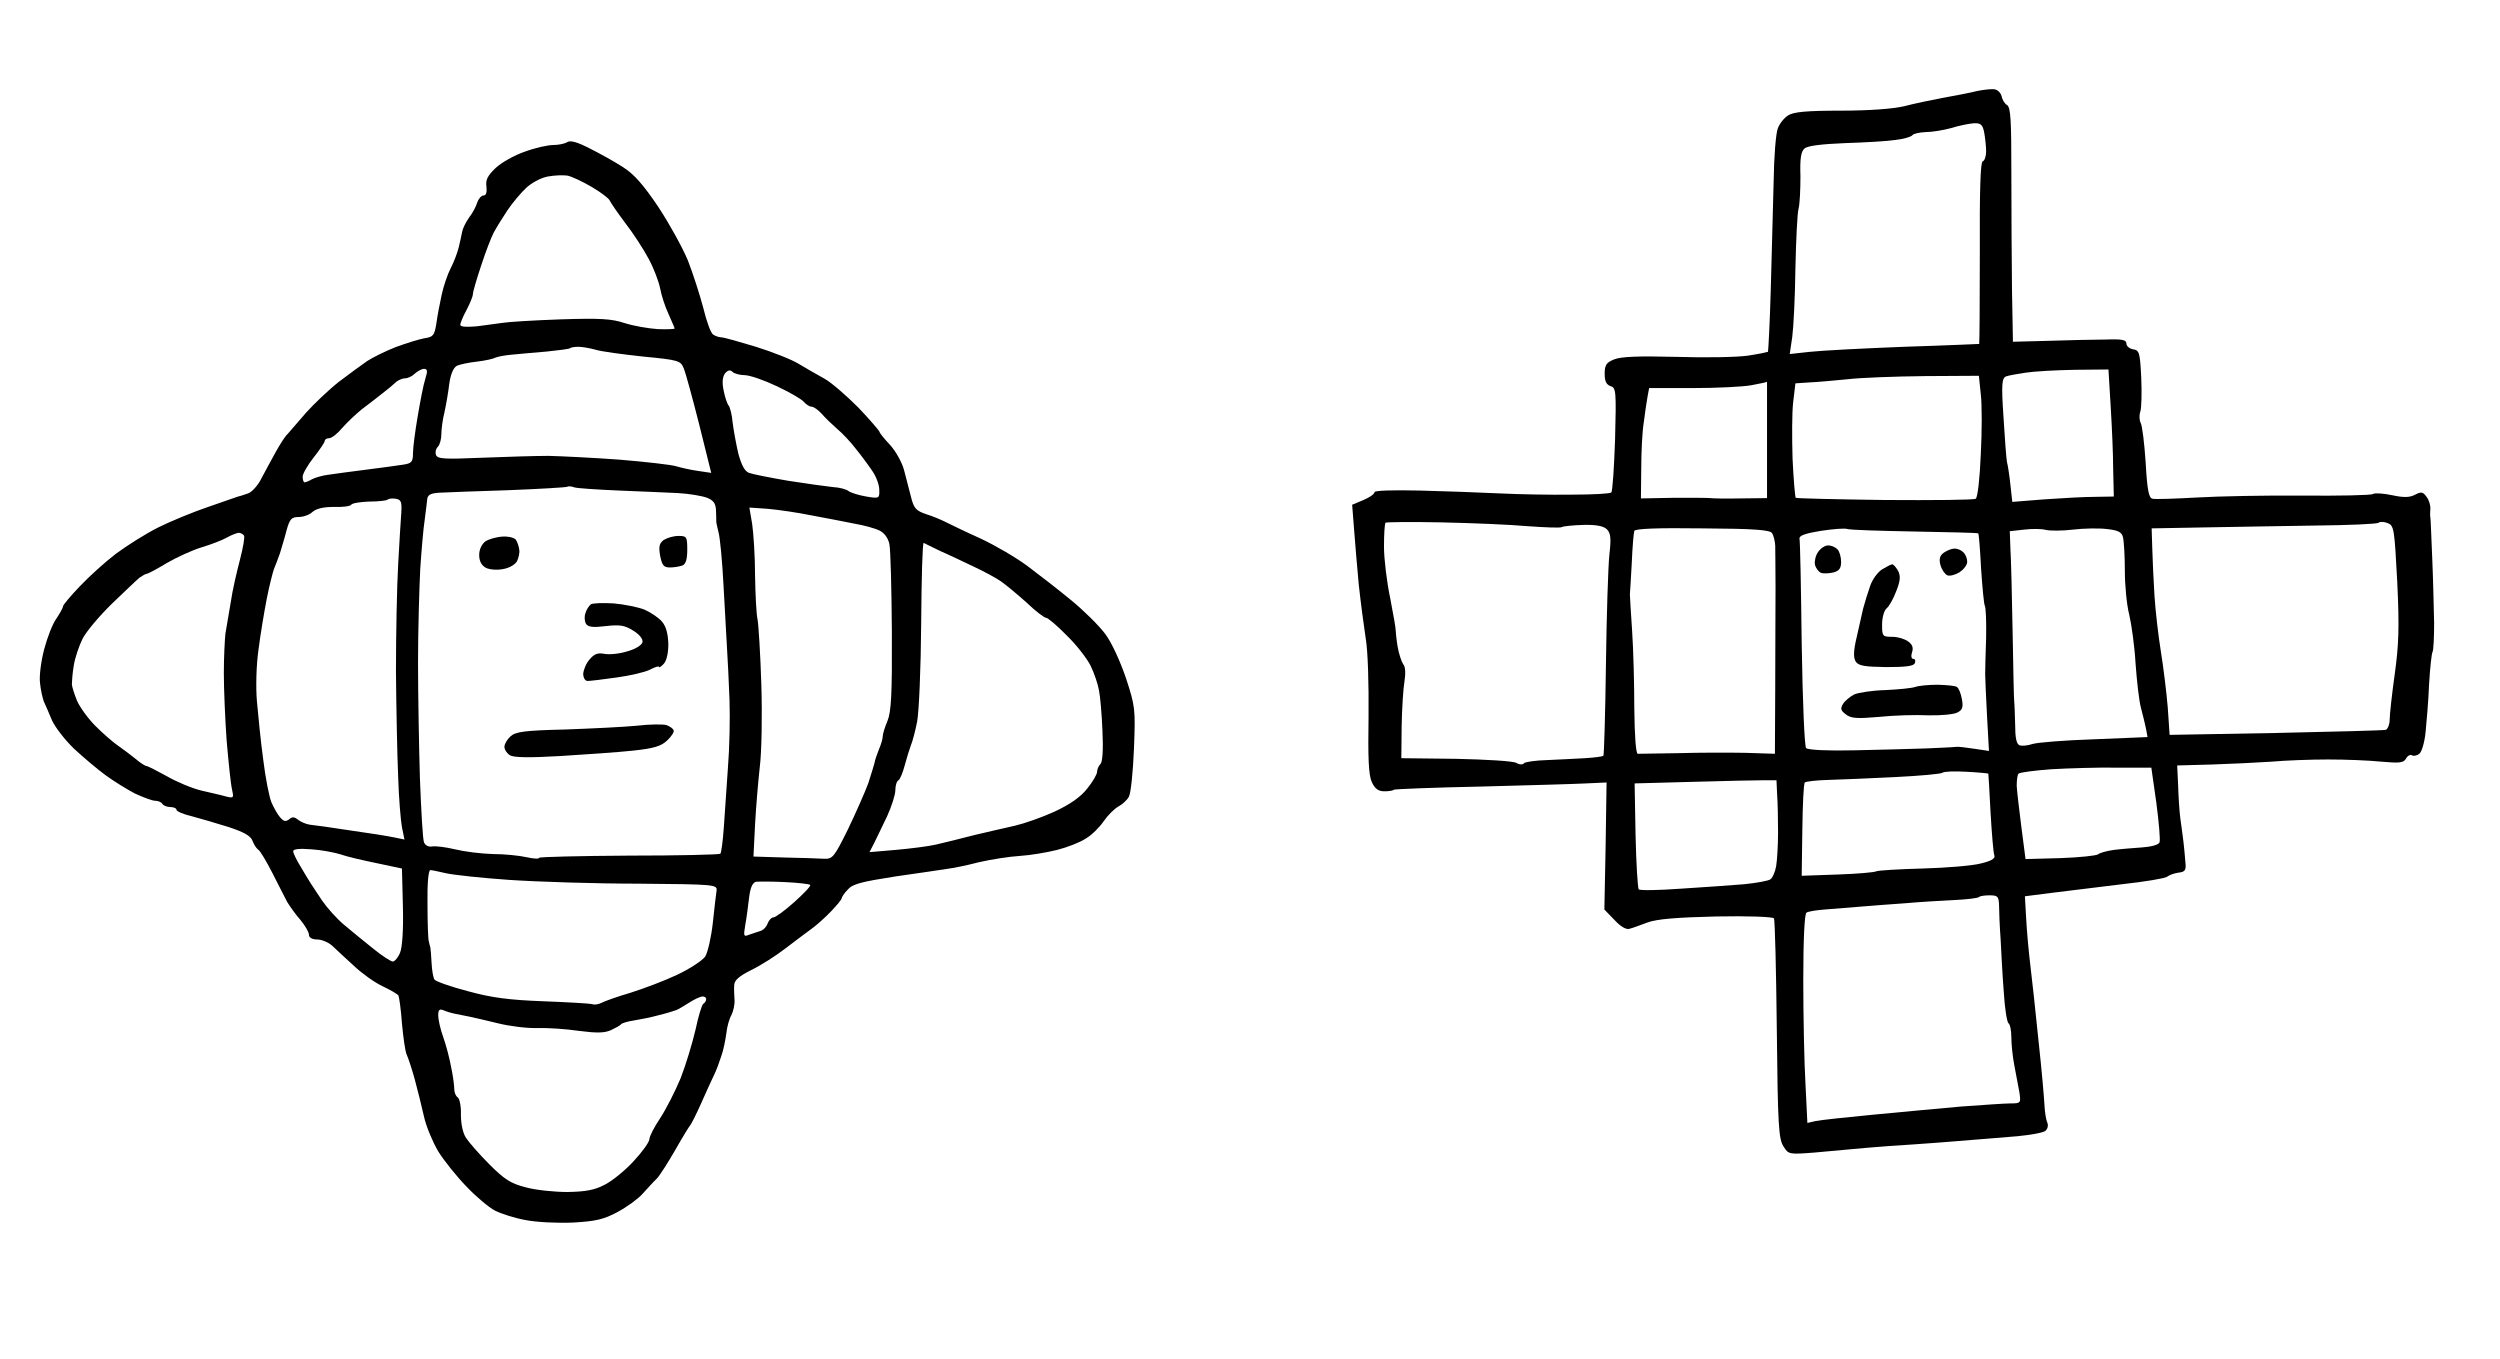<?xml version="1.0" standalone="no"?>
<!DOCTYPE svg PUBLIC "-//W3C//DTD SVG 20010904//EN"
 "http://www.w3.org/TR/2001/REC-SVG-20010904/DTD/svg10.dtd">
<svg version="1.0" xmlns="http://www.w3.org/2000/svg"
 width="793pt" height="431pt" viewBox="0 0 793 431"
 preserveAspectRatio="xMidYMid meet">
<g transform="translate(0,431) scale(0.1,-0.1)"
fill="#000000" stroke="none">
<g>
<path d="M6325 4027 c-11 1 -36 -2 -55 -6 -19 -5 -66 -14 -105 -21 -38 -7 -95
-19 -125 -27 -34 -8 -109 -14 -200 -14 -110 0 -151 -4 -168 -15 -13 -8 -28
-27 -33 -42 -6 -15 -12 -90 -13 -167 -2 -77 -6 -229 -9 -339 -3 -109 -8 -200
-9 -202 -2 -1 -30 -7 -63 -12 -33 -5 -135 -7 -227 -4 -122 3 -175 1 -198 -8
-25 -10 -30 -18 -30 -46 0 -23 5 -34 19 -39 17 -5 18 -16 14 -168 -3 -89 -8
-165 -12 -169 -3 -4 -60 -7 -126 -7 -66 -1 -169 1 -230 4 -60 3 -174 7 -252 9
-87 2 -143 0 -143 -5 0 -6 -16 -17 -35 -25 l-36 -15 6 -77 c3 -42 10 -122 15
-177 6 -55 16 -131 22 -170 7 -40 10 -145 9 -247 -2 -132 0 -185 10 -208 10
-22 21 -30 40 -30 14 0 28 2 30 5 3 2 126 7 275 10 148 4 298 8 334 10 l66 3
-3 -201 -4 -202 32 -33 c19 -21 38 -32 48 -28 9 2 35 12 57 20 30 11 93 16
218 19 100 2 179 -1 183 -6 3 -5 7 -164 9 -353 3 -304 6 -347 21 -370 16 -26
18 -26 97 -20 45 4 99 9 121 11 22 2 76 7 120 10 44 3 109 7 145 10 36 3 92 7
125 10 33 2 94 8 135 11 41 4 81 11 88 17 7 6 10 17 6 26 -4 9 -8 34 -9 56 -1
22 -9 114 -19 205 -9 91 -21 199 -26 240 -5 41 -11 107 -13 146 l-4 71 86 11
c47 6 146 18 220 27 74 8 139 19 145 24 6 5 22 11 36 13 21 2 25 8 22 33 -1
17 -4 45 -6 64 -2 18 -7 52 -10 75 -3 22 -6 70 -7 105 l-3 63 110 3 c60 2 145
6 189 9 44 4 125 7 180 7 55 0 131 -3 169 -7 58 -5 70 -4 78 10 5 9 14 14 19
10 5 -3 16 -1 24 6 7 6 16 37 19 68 3 31 9 99 11 151 3 52 8 98 11 103 3 5 5
46 5 91 -1 45 -3 138 -6 207 -3 69 -5 127 -6 130 -1 3 -1 14 0 25 1 11 -4 29
-12 39 -11 16 -17 17 -36 7 -17 -9 -35 -10 -72 -2 -28 6 -56 8 -62 4 -6 -4
-106 -6 -222 -5 -115 1 -267 -2 -336 -6 -69 -4 -133 -6 -141 -4 -12 2 -17 26
-22 115 -4 61 -11 118 -16 126 -4 8 -5 24 -1 35 4 12 5 60 3 108 -4 80 -6 87
-26 90 -11 2 -21 10 -21 18 0 12 -13 15 -65 13 -36 0 -117 -2 -180 -4 l-115
-3 -3 165 c-1 90 -2 257 -2 371 0 167 -2 208 -14 215 -7 4 -15 17 -17 28 -3
11 -13 21 -24 22z m-64 -108 c22 1 28 -4 33 -30 3 -17 6 -44 6 -59 0 -16 -5
-30 -11 -32 -7 -2 -10 -94 -9 -291 0 -158 -1 -287 -2 -288 -2 0 -109 -5 -238
-9 -129 -5 -264 -12 -299 -16 l-64 -7 8 54 c4 30 9 127 10 217 2 90 6 176 10
190 4 15 6 61 6 103 -2 57 2 79 13 88 10 9 56 14 128 17 62 2 134 6 160 10 27
3 50 10 54 15 3 5 22 9 42 10 20 0 57 6 82 13 25 8 57 14 71 15z m320 -782
l107 1 7 -116 c4 -65 8 -155 8 -202 l2 -85 -60 -1 c-33 0 -105 -4 -161 -8
l-101 -8 -6 54 c-3 29 -8 62 -11 73 -2 11 -7 75 -11 143 -7 104 -5 122 8 128
8 3 36 8 63 12 26 4 96 8 155 9z m-475 -20 l171 1 6 -58 c4 -32 4 -118 0 -192
-3 -76 -10 -136 -16 -140 -6 -4 -136 -5 -289 -4 -153 2 -280 5 -282 7 -2 2 -7
58 -10 124 -2 66 -2 147 2 180 l7 59 45 3 c25 1 79 6 120 10 41 5 152 9 246
10z m-501 -18 c0 0 0 -82 0 -184 l0 -185 -85 -1 c-47 -1 -89 0 -95 1 -5 1 -57
1 -115 1 l-105 -2 1 93 c0 51 3 118 8 148 4 30 9 67 12 82 l5 27 137 0 c75 0
160 4 187 9 28 5 50 10 50 11z m-1033 -446 c95 -2 218 -7 273 -12 55 -4 104
-6 109 -3 5 3 36 6 69 7 41 1 64 -4 74 -14 12 -12 14 -28 8 -80 -4 -36 -9
-194 -11 -350 -2 -156 -6 -286 -8 -288 -2 -3 -28 -6 -58 -8 -29 -2 -84 -4
-121 -6 -37 -1 -70 -6 -73 -10 -3 -5 -14 -5 -24 1 -10 6 -97 11 -192 13 l-173
2 1 101 c1 56 5 120 9 143 4 25 3 47 -4 54 -5 7 -14 33 -18 57 -4 25 -6 48 -6
51 1 3 -7 48 -17 100 -11 52 -20 126 -20 165 0 39 2 73 5 76 3 2 83 3 177 1z
m3001 -2 c21 -8 22 -17 31 -186 7 -146 5 -200 -8 -294 -9 -64 -16 -129 -16
-144 0 -15 -6 -29 -12 -32 -7 -2 -164 -6 -349 -10 l-337 -6 -6 88 c-4 48 -14
129 -22 178 -8 50 -17 128 -20 175 -3 47 -6 114 -7 150 l-2 64 165 3 c91 2
251 4 357 6 105 1 195 5 198 9 4 4 17 3 28 -1z m-2173 -17 c167 -1 214 -5 221
-15 5 -8 9 -25 10 -39 0 -14 1 -74 1 -135 0 -60 -1 -204 -1 -318 l-1 -208 -92
3 c-51 1 -147 1 -213 -1 -66 -1 -125 -2 -130 -2 -6 1 -10 55 -11 144 0 78 -3
189 -7 247 -4 58 -7 110 -7 115 1 6 3 51 6 100 2 50 6 95 8 101 3 7 72 10 216
8z m460 -2 c8 -3 104 -6 214 -8 109 -2 200 -4 201 -6 2 -2 6 -52 9 -112 4 -59
9 -113 12 -118 3 -5 5 -50 4 -101 -2 -51 -3 -103 -3 -117 0 -14 3 -74 6 -134
l6 -108 -47 7 c-26 4 -51 7 -57 6 -5 -1 -48 -3 -95 -5 -47 -2 -149 -4 -228 -6
-83 -2 -147 1 -153 7 -5 5 -11 142 -14 330 -2 176 -5 327 -7 334 -2 10 18 17
67 25 39 6 77 9 85 6z m630 -3 c14 -3 52 -3 85 1 33 4 81 5 107 2 36 -4 48 -9
52 -26 3 -11 6 -59 6 -106 0 -47 6 -110 14 -140 7 -30 17 -100 20 -155 4 -55
11 -118 17 -140 6 -22 13 -52 16 -66 l5 -27 -169 -7 c-92 -3 -181 -10 -196
-15 -15 -5 -34 -7 -41 -4 -10 4 -14 24 -14 67 -1 34 -2 67 -3 72 -1 6 -3 105
-5 220 -2 116 -5 235 -7 265 l-2 55 45 5 c25 3 56 3 70 -1z m224 -754 l110 0
16 -112 c8 -62 13 -118 10 -125 -3 -8 -27 -14 -55 -16 -27 -2 -68 -5 -90 -8
-22 -3 -44 -9 -50 -14 -5 -4 -59 -10 -120 -12 l-110 -3 -13 100 c-7 55 -14
114 -15 132 0 18 2 36 6 39 4 4 51 10 105 14 53 3 146 6 206 5z m-477 -13 c38
-2 69 -5 70 -6 0 0 4 -56 7 -123 4 -68 9 -129 12 -136 4 -10 -9 -18 -43 -26
-26 -7 -110 -14 -186 -16 -75 -2 -141 -6 -146 -9 -5 -3 -60 -8 -122 -10 l-114
-4 2 145 c1 80 4 148 8 151 3 3 36 7 73 8 37 1 132 5 212 9 80 4 148 10 152
14 5 4 38 5 75 3z m-642 -27 l40 0 2 -45 c2 -25 3 -79 3 -120 0 -41 -3 -89 -6
-107 -3 -18 -11 -37 -18 -42 -6 -5 -45 -12 -86 -16 -41 -3 -131 -10 -200 -14
-69 -5 -128 -6 -132 -2 -3 3 -8 80 -10 171 l-3 165 185 5 c102 3 203 5 225 5z
m717 -365 c25 0 28 -4 29 -32 0 -18 2 -67 5 -108 2 -41 6 -117 10 -167 3 -51
10 -95 15 -99 5 -3 9 -23 9 -44 0 -22 4 -61 9 -87 5 -26 12 -65 16 -85 6 -37
5 -38 -27 -38 -18 0 -89 -5 -158 -10 -69 -6 -195 -18 -280 -26 -85 -8 -167
-17 -181 -20 l-26 -6 -6 123 c-4 67 -7 216 -7 330 0 130 4 210 10 214 6 4 32
8 58 10 26 2 76 6 112 9 36 3 101 8 145 11 44 4 113 8 154 10 40 2 76 6 79 10
3 3 18 5 34 5z"/>
<g>
<path d="M5799 2580 c-10 0 -24 -9 -32 -21 -8 -11 -12 -29 -10 -40 3 -12 12
-23 19 -26 8 -3 25 -2 39 1 19 5 25 13 25 34 0 15 -5 33 -12 40 -7 7 -20 12
-29 12z"/>
</g>
<g>
<path d="M6200 2570 c-9 0 -24 -6 -34 -13 -13 -9 -16 -20 -11 -39 4 -15 14
-29 22 -33 9 -3 26 2 39 10 13 9 24 23 24 33 0 10 -5 23 -12 30 -7 7 -19 12
-28 12z"/>
</g>
<g>
<path d="M6002 2520 c-4 0 -18 -8 -32 -16 -14 -9 -31 -32 -38 -53 -7 -20 -17
-52 -22 -71 -4 -19 -14 -61 -21 -93 -10 -42 -10 -63 -3 -75 9 -14 28 -17 97
-18 63 0 88 3 91 13 3 7 1 13 -5 13 -6 0 -8 9 -4 21 5 14 1 25 -12 34 -10 8
-33 15 -50 15 -32 0 -33 2 -33 39 0 21 6 44 14 51 8 6 22 31 31 55 13 33 14
47 6 64 -7 12 -15 21 -19 21z"/>
</g>
<g>
<path d="M6147 2138 c-29 0 -61 -3 -72 -7 -11 -4 -54 -8 -95 -10 -41 -1 -86
-8 -99 -14 -13 -7 -29 -20 -35 -30 -9 -15 -7 -21 9 -33 16 -13 36 -14 105 -8
47 5 117 7 157 5 39 -1 81 3 92 9 16 8 19 17 14 43 -3 17 -10 35 -16 38 -5 4
-32 6 -60 7z"/>
</g>
</g>
<g>
<path d="M1871 3839 c-39 20 -62 27 -72 20 -8 -5 -28 -9 -44 -9 -17 0 -58 -9
-90 -21 -33 -11 -75 -35 -93 -52 -26 -25 -32 -38 -29 -59 2 -18 -1 -28 -9 -28
-7 0 -16 -10 -20 -22 -4 -13 -15 -34 -26 -48 -10 -14 -20 -34 -22 -45 -2 -11
-7 -33 -11 -50 -4 -16 -15 -46 -25 -65 -10 -19 -23 -57 -29 -85 -6 -27 -14
-69 -17 -92 -6 -37 -10 -42 -38 -46 -17 -3 -58 -16 -91 -28 -33 -13 -73 -33
-90 -44 -16 -11 -57 -41 -90 -66 -33 -26 -80 -71 -105 -99 -25 -29 -51 -59
-58 -67 -8 -7 -24 -33 -37 -56 -13 -23 -33 -61 -45 -83 -11 -23 -31 -45 -43
-49 -12 -4 -26 -9 -32 -10 -5 -2 -48 -17 -95 -33 -47 -16 -118 -45 -158 -65
-40 -20 -100 -58 -135 -84 -34 -26 -86 -73 -114 -103 -29 -30 -53 -59 -53 -63
0 -5 -10 -22 -21 -39 -12 -16 -29 -60 -39 -98 -10 -38 -16 -86 -13 -107 2 -21
8 -47 12 -58 5 -11 17 -38 26 -60 10 -22 41 -62 70 -90 29 -27 74 -65 100 -84
26 -19 68 -45 93 -58 26 -12 55 -23 64 -23 9 0 20 -4 23 -10 3 -5 15 -10 26
-10 10 0 19 -4 19 -9 0 -4 21 -14 48 -20 26 -7 78 -22 116 -34 49 -16 71 -28
77 -44 4 -11 12 -24 18 -28 6 -3 26 -37 45 -74 19 -37 40 -79 47 -92 8 -13 26
-39 42 -57 15 -18 27 -39 27 -47 0 -9 10 -15 26 -15 14 0 36 -9 48 -20 11 -11
42 -39 68 -63 25 -24 67 -54 91 -65 25 -12 48 -25 51 -30 2 -4 8 -44 11 -88 4
-43 10 -88 15 -99 5 -11 17 -47 26 -80 9 -33 22 -86 29 -117 7 -32 28 -81 45
-110 18 -29 58 -79 89 -111 31 -33 72 -67 91 -77 20 -10 63 -24 97 -30 35 -7
101 -10 150 -8 72 4 98 10 141 33 30 16 66 42 80 58 15 16 35 39 46 49 10 11
36 52 59 92 22 39 43 73 46 76 3 3 19 34 35 70 16 36 34 76 41 90 7 14 17 41
23 60 7 19 13 51 16 72 2 20 9 46 16 58 6 12 11 33 10 48 -1 15 -2 36 -1 48 1
15 16 28 54 47 29 14 78 45 109 69 31 24 69 52 84 63 15 11 43 36 61 55 18 19
33 37 33 41 0 3 8 16 19 27 15 18 43 25 152 42 74 11 148 21 164 24 17 2 62
11 100 21 39 9 97 18 130 20 33 2 86 11 118 19 32 8 73 24 91 36 19 11 44 36
57 55 13 19 34 40 47 47 13 7 28 21 33 31 6 10 13 78 16 151 5 127 4 135 -25
224 -18 53 -45 113 -66 141 -20 27 -69 75 -108 107 -40 33 -102 81 -138 108
-36 27 -103 66 -150 88 -47 21 -96 45 -110 52 -14 7 -42 19 -62 25 -32 11 -39
18 -48 54 -6 23 -16 61 -22 85 -6 24 -26 60 -44 80 -19 20 -34 39 -34 42 0 3
-30 38 -67 77 -38 38 -86 80 -108 92 -22 12 -58 33 -80 46 -22 14 -83 38 -137
55 -53 16 -102 30 -110 30 -7 0 -19 4 -26 9 -7 4 -21 42 -31 84 -11 42 -33
110 -49 151 -17 41 -59 117 -94 170 -47 70 -77 104 -112 126 -26 17 -73 43
-105 59z m-71 -86 c14 -3 48 -19 77 -36 29 -17 54 -36 57 -43 3 -7 25 -39 49
-71 25 -32 58 -83 74 -113 17 -31 33 -74 37 -95 4 -22 16 -59 27 -82 10 -23
19 -43 19 -45 0 -2 -24 -3 -53 -2 -30 2 -77 10 -105 19 -42 14 -78 16 -204 12
-84 -3 -166 -8 -183 -11 -16 -2 -54 -7 -82 -11 -34 -3 -53 -2 -53 5 0 5 9 27
20 47 11 21 20 43 20 50 0 7 12 48 26 90 14 43 32 90 40 105 8 15 27 46 43 70
16 24 43 56 60 72 17 16 47 32 68 36 21 4 49 5 63 3z m34 -543 c12 0 36 -4 54
-9 18 -6 87 -15 152 -22 114 -11 119 -13 129 -38 6 -14 28 -95 49 -178 l38
-153 -40 6 c-23 3 -54 10 -71 15 -16 5 -97 14 -180 21 -82 6 -184 11 -225 12
-41 0 -137 -3 -213 -6 -117 -5 -139 -4 -144 9 -3 8 -1 19 6 26 6 6 11 24 11
40 0 15 4 47 10 70 5 23 12 63 15 89 4 30 13 51 23 57 9 5 38 11 65 14 26 3
52 9 57 12 6 3 29 8 53 10 23 2 73 7 112 10 38 4 72 8 74 11 2 2 14 4 25 4z
m-489 -70 c11 0 12 -7 4 -32 -6 -18 -16 -71 -24 -118 -8 -47 -15 -99 -15 -117
0 -28 -4 -33 -32 -37 -18 -3 -71 -10 -118 -16 -47 -6 -100 -13 -119 -16 -18
-2 -41 -9 -51 -14 -10 -6 -21 -10 -24 -10 -3 0 -6 8 -6 18 0 9 16 37 35 61 19
24 35 48 35 52 0 5 6 9 14 9 8 0 26 14 41 32 15 17 43 44 63 60 20 15 50 38
66 51 16 12 35 28 42 35 7 6 20 12 29 12 9 0 23 7 31 15 9 8 22 15 29 15z
m979 -10 c5 -5 23 -10 38 -10 16 0 62 -16 102 -35 40 -19 79 -41 86 -50 7 -8
18 -15 24 -15 7 0 21 -10 32 -22 11 -13 33 -34 49 -48 17 -14 44 -43 60 -64
17 -21 40 -52 52 -70 12 -17 22 -44 22 -59 1 -28 0 -29 -41 -22 -24 4 -49 12
-56 17 -7 6 -29 12 -50 13 -20 2 -84 11 -142 20 -58 10 -114 21 -124 25 -14 5
-24 25 -34 61 -7 30 -15 74 -18 98 -2 24 -8 49 -13 55 -5 6 -12 28 -16 49 -5
25 -3 42 5 53 9 10 16 12 24 4z m-502 -366 c10 -3 73 -7 141 -10 67 -3 151 -6
187 -8 36 -2 77 -9 93 -15 20 -8 27 -18 28 -38 1 -16 1 -31 1 -34 -1 -4 3 -20
7 -37 5 -17 12 -92 16 -169 4 -76 9 -165 11 -198 2 -33 6 -107 8 -165 2 -58 0
-154 -5 -215 -4 -60 -10 -145 -13 -189 -3 -43 -8 -81 -11 -84 -3 -3 -133 -6
-290 -6 -157 -1 -285 -4 -285 -7 0 -4 -18 -3 -40 2 -22 5 -70 10 -107 10 -38
1 -92 8 -120 15 -29 7 -62 11 -72 9 -11 -2 -22 3 -26 13 -4 9 -9 100 -13 202
-3 102 -6 268 -6 370 0 102 4 235 7 295 4 61 10 130 14 155 3 25 7 54 8 65 1
15 10 20 36 22 19 1 117 5 219 8 102 4 187 9 189 11 3 2 13 2 23 -2z m-567
-36 c17 -3 20 -9 18 -43 -2 -22 -6 -96 -10 -165 -4 -69 -7 -222 -7 -340 1
-118 4 -269 7 -335 2 -66 8 -138 12 -159 l8 -39 -34 7 c-19 4 -81 14 -139 22
-58 9 -115 17 -127 18 -13 2 -29 9 -38 16 -11 9 -18 10 -28 1 -11 -8 -17 -7
-29 7 -8 9 -20 31 -27 47 -7 17 -19 77 -26 135 -8 58 -16 141 -20 185 -4 45
-2 117 5 165 6 47 18 119 26 160 8 41 19 84 23 95 5 11 13 34 19 50 5 17 15
49 21 73 10 36 16 42 38 42 15 0 35 7 44 16 13 11 35 16 68 16 28 -1 52 2 55
7 3 5 29 9 57 10 29 0 55 3 58 6 3 3 14 5 26 3z m1181 -32 c33 -3 95 -12 139
-21 44 -8 105 -20 135 -26 30 -5 66 -15 80 -22 15 -7 27 -24 31 -42 4 -17 7
-142 8 -278 1 -200 -2 -255 -14 -284 -8 -19 -15 -41 -15 -49 0 -7 -5 -25 -12
-41 -6 -15 -13 -35 -14 -43 -2 -8 -11 -37 -20 -65 -10 -27 -39 -93 -64 -145
-44 -89 -49 -95 -76 -94 -16 1 -73 3 -127 4 l-97 3 5 101 c3 56 10 138 15 183
6 46 8 163 5 260 -3 98 -9 192 -12 208 -4 17 -7 80 -8 140 0 61 -5 134 -9 162
l-9 53 59 -4z m-1679 -76 c6 0 14 -4 17 -9 3 -4 -3 -39 -13 -77 -10 -38 -24
-98 -29 -134 -6 -36 -14 -81 -17 -100 -2 -19 -5 -75 -5 -125 0 -49 4 -146 9
-215 6 -69 13 -138 17 -154 6 -27 5 -28 -17 -23 -13 4 -49 12 -79 19 -30 7
-80 28 -111 46 -31 17 -60 32 -64 32 -4 0 -20 10 -35 23 -15 12 -40 31 -56 42
-16 11 -48 39 -71 62 -24 24 -50 60 -59 81 -8 20 -16 44 -16 52 0 8 2 35 6 59
4 25 17 63 28 85 11 22 53 72 93 111 40 38 79 76 88 83 9 6 19 12 23 12 3 0
32 15 63 34 31 18 81 41 111 50 30 9 66 23 80 31 14 8 30 14 37 15z m2173 -32
c3 -2 28 -14 55 -27 28 -12 75 -35 105 -49 30 -14 69 -35 85 -46 17 -12 53
-42 82 -68 28 -27 56 -48 62 -48 5 0 35 -25 65 -56 31 -30 65 -74 76 -97 11
-23 23 -58 26 -77 4 -19 9 -77 11 -129 3 -59 0 -98 -6 -104 -6 -6 -11 -17 -11
-25 0 -8 -14 -32 -31 -53 -21 -27 -54 -50 -103 -73 -39 -18 -96 -38 -126 -45
-30 -7 -89 -20 -130 -30 -41 -11 -96 -24 -121 -30 -26 -6 -84 -13 -129 -17
l-82 -7 15 29 c8 16 26 54 41 85 14 31 26 68 26 82 0 14 4 29 10 32 5 3 14 25
20 48 6 23 15 51 19 62 5 11 14 45 20 75 6 31 12 170 13 313 1 141 4 256 8
255z m-1942 -972 c31 -2 73 -10 92 -16 19 -7 71 -19 115 -28 l80 -17 3 -120
c2 -74 -2 -130 -9 -147 -6 -15 -17 -28 -23 -28 -6 0 -34 18 -61 40 -28 22 -69
56 -93 76 -24 20 -55 55 -70 77 -15 22 -31 47 -37 56 -5 8 -20 32 -32 53 -13
21 -23 42 -23 48 0 7 21 9 58 6z m377 -66 c6 0 28 -5 50 -10 22 -5 112 -15
200 -21 88 -6 273 -12 410 -12 244 -2 250 -3 248 -22 -2 -11 -7 -57 -12 -103
-5 -45 -16 -93 -24 -106 -9 -13 -49 -39 -89 -58 -40 -19 -107 -44 -148 -57
-41 -12 -83 -27 -92 -32 -10 -5 -23 -7 -30 -4 -7 2 -76 6 -154 9 -108 4 -164
11 -240 32 -54 14 -102 31 -106 37 -4 7 -8 30 -9 52 -1 22 -3 45 -4 50 -2 6
-4 15 -5 20 -2 6 -4 58 -4 117 -1 66 3 108 9 108z m1125 -38 c41 -2 77 -6 80
-9 3 -3 -20 -27 -50 -54 -30 -27 -60 -49 -67 -49 -6 0 -14 -9 -18 -19 -3 -10
-13 -21 -23 -24 -9 -3 -25 -8 -36 -12 -17 -7 -18 -5 -12 31 4 21 9 60 12 86 4
33 11 48 22 51 10 1 51 1 92 -1z m-262 -363 c6 1 12 -3 12 -8 0 -6 -4 -12 -9
-15 -5 -3 -16 -41 -25 -83 -10 -43 -31 -112 -47 -153 -17 -41 -46 -98 -65
-127 -19 -28 -34 -58 -34 -66 0 -9 -22 -40 -49 -69 -27 -30 -69 -64 -93 -76
-32 -17 -61 -22 -118 -23 -41 0 -101 6 -133 15 -47 12 -67 25 -115 73 -32 32
-65 70 -74 84 -10 15 -16 45 -16 73 1 26 -4 51 -10 55 -6 4 -11 15 -11 26 0
11 -4 43 -10 70 -5 28 -16 70 -25 95 -9 25 -16 56 -16 69 0 18 4 22 18 16 9
-4 26 -9 37 -11 11 -2 31 -6 45 -9 14 -3 54 -12 90 -21 36 -9 92 -16 125 -15
33 1 92 -3 132 -9 55 -7 79 -7 100 2 15 7 30 15 33 19 3 4 21 9 40 12 19 3 55
10 80 17 25 6 50 14 55 16 6 2 24 13 40 23 17 11 36 20 43 20z"/>
<g>
<path d="M1595 2608 c-20 -1 -44 -8 -55 -15 -12 -9 -20 -26 -20 -43 0 -20 7
-33 21 -41 12 -6 36 -8 55 -4 19 3 38 14 44 25 5 10 9 27 7 37 -1 10 -6 23
-10 30 -4 7 -23 12 -42 11z"/>
</g>
<g>
<path d="M2152 2610 c-16 0 -36 -6 -47 -13 -14 -11 -16 -21 -11 -50 6 -30 11
-37 31 -37 13 0 30 3 39 6 11 4 16 19 16 50 0 42 -2 44 -28 44z"/>
</g>
<g>
<path d="M1947 2396 c-34 2 -67 1 -73 -3 -6 -5 -14 -17 -17 -28 -4 -11 -3 -26
2 -34 7 -10 22 -12 62 -7 44 5 60 3 87 -14 20 -12 32 -27 30 -37 -2 -9 -22
-22 -48 -29 -25 -8 -57 -11 -73 -8 -21 4 -32 0 -47 -18 -11 -12 -19 -33 -20
-45 0 -13 6 -23 14 -23 8 0 50 5 92 11 43 6 91 17 106 25 15 8 28 12 28 9 0
-4 7 0 15 9 9 9 15 33 15 63 -1 32 -7 56 -20 71 -10 12 -35 29 -55 38 -20 8
-64 17 -98 20z"/>
</g>
<g>
<path d="M2114 2010 c-10 3 -53 3 -94 -2 -41 -4 -144 -9 -228 -12 -128 -3
-157 -7 -173 -22 -10 -9 -19 -24 -19 -33 0 -9 8 -21 18 -27 12 -7 61 -8 162
-2 80 5 182 12 228 17 66 7 89 14 108 32 13 12 23 27 21 32 -2 6 -12 13 -23
17z"/>
</g>
</g>
</g>
</svg>
